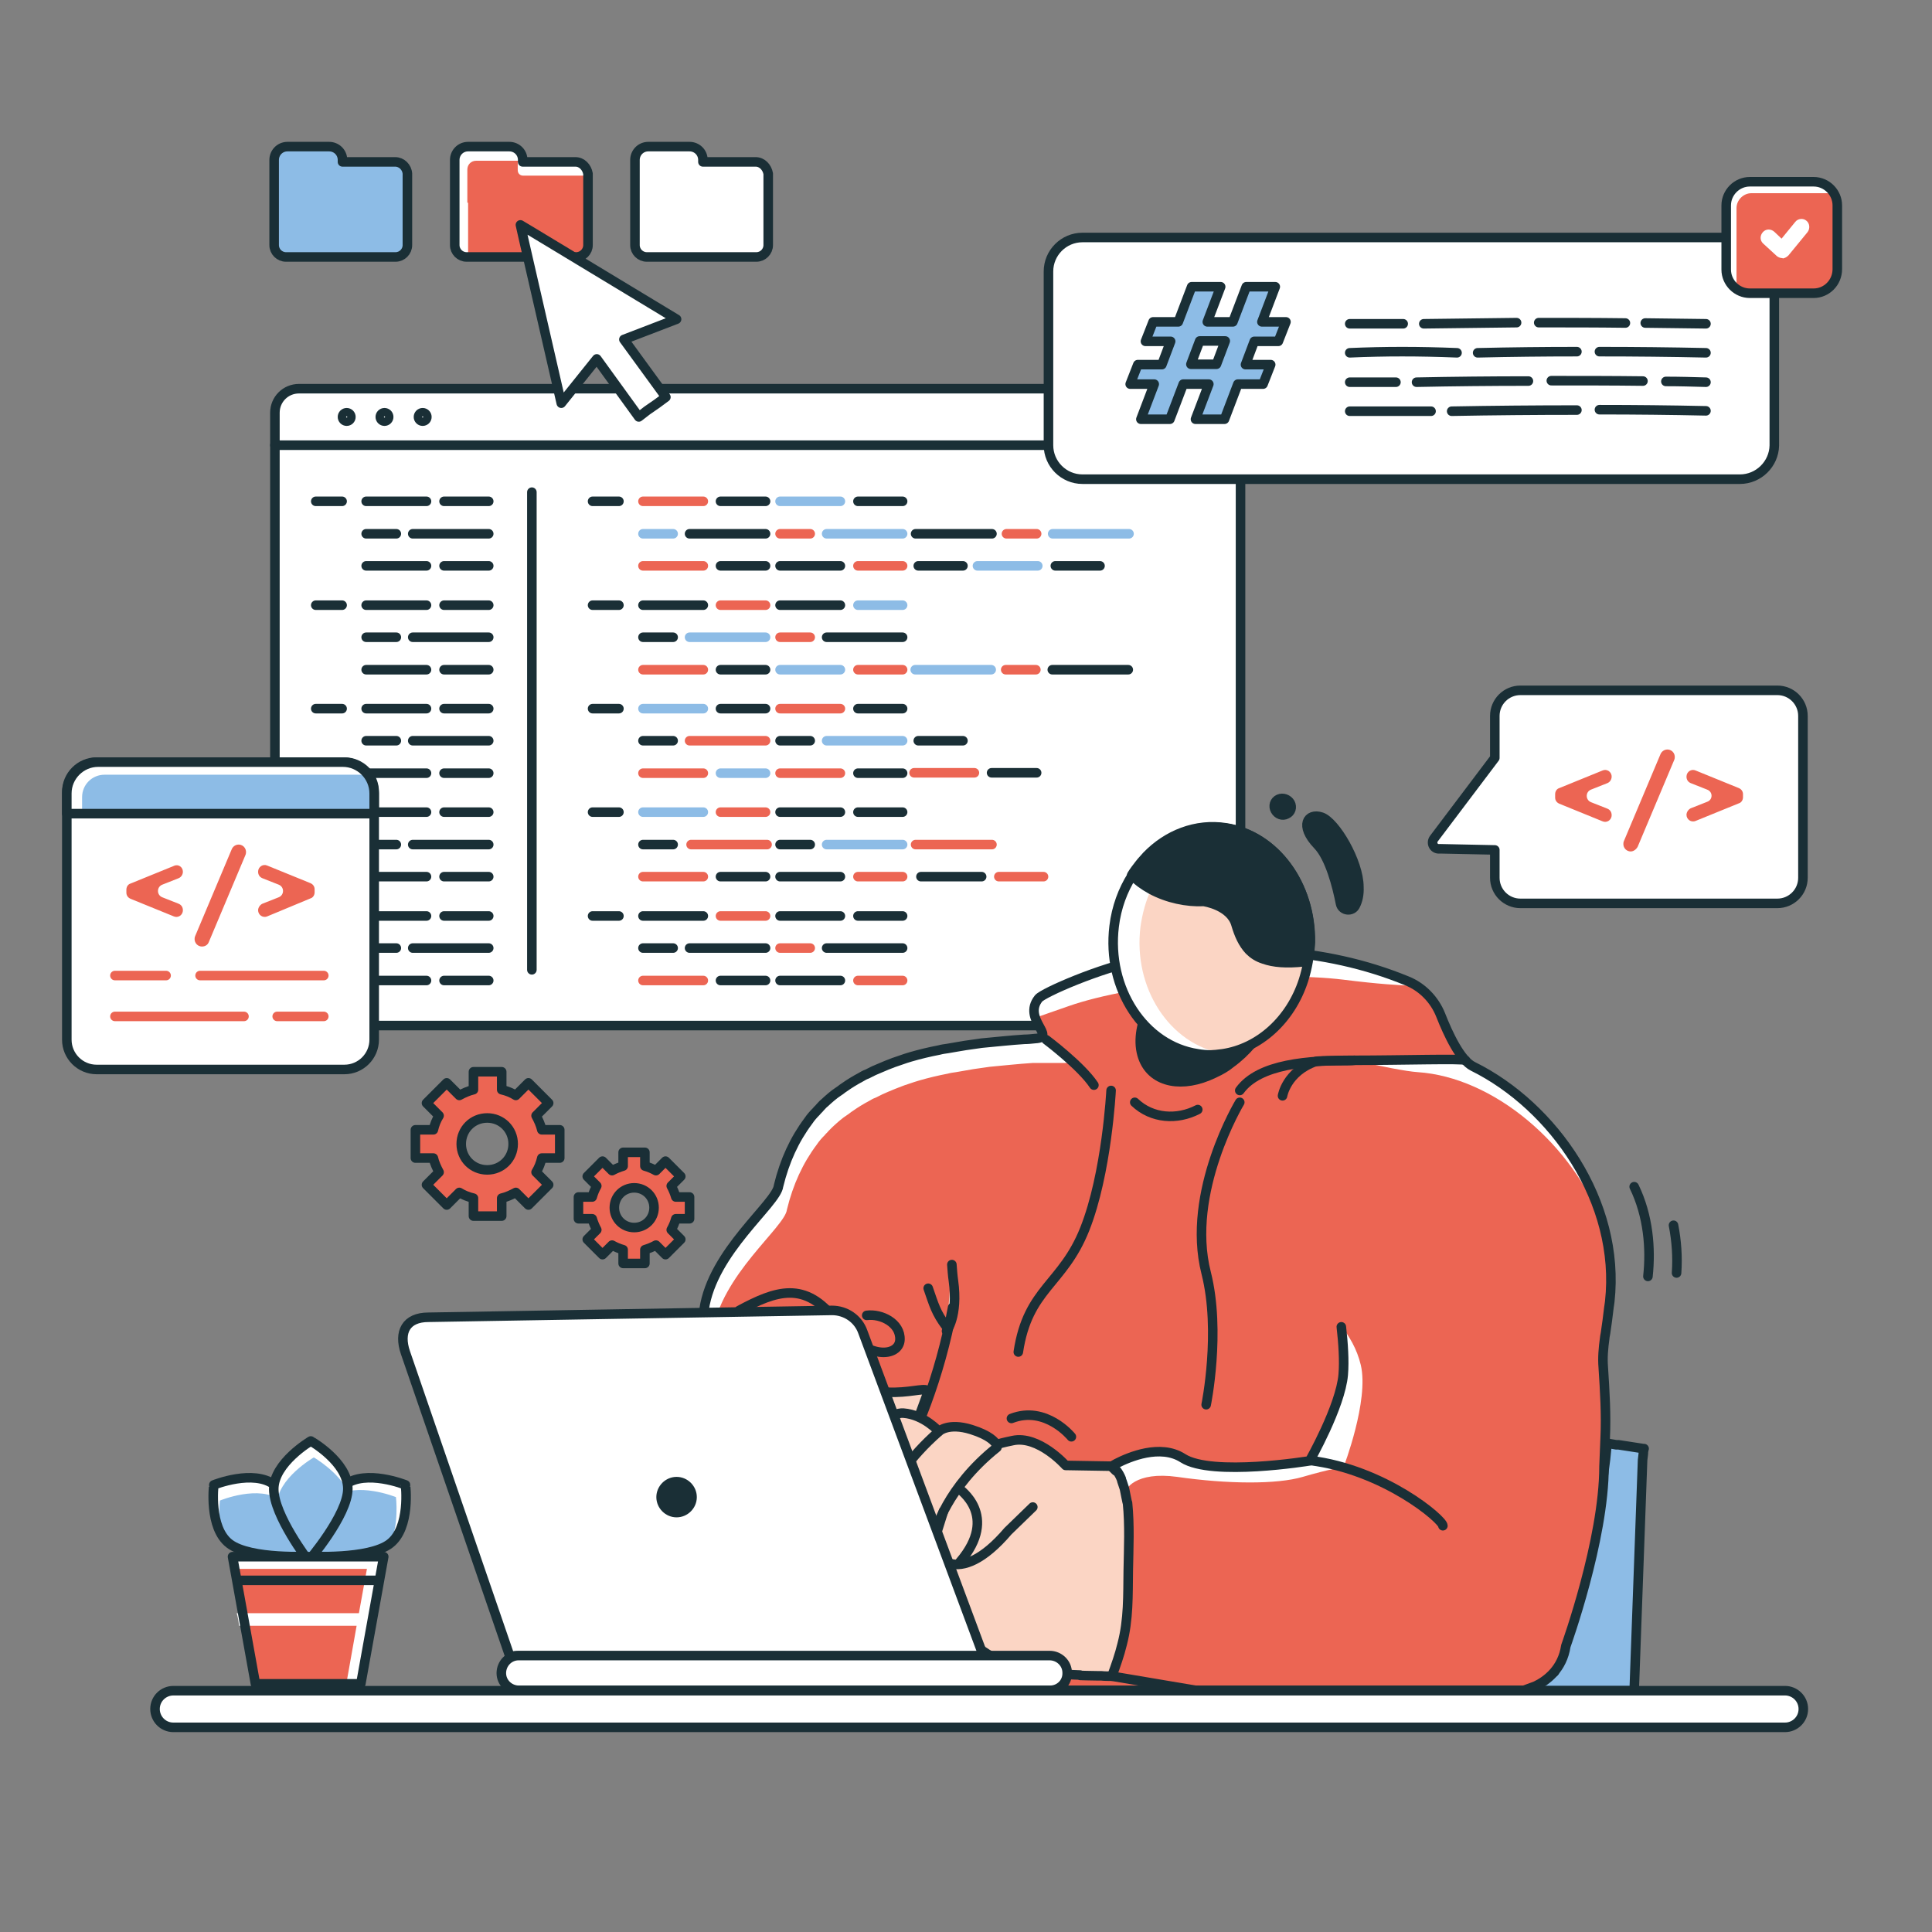 <?xml version="1.0" encoding="utf-8"?>
<!-- Generator: Adobe Illustrator 28.2.0, SVG Export Plug-In . SVG Version: 6.00 Build 0)  -->
<svg version="1.1" id="Слой_1" xmlns="http://www.w3.org/2000/svg" xmlns:xlink="http://www.w3.org/1999/xlink" x="0px" y="0px"
	 viewBox="0 0 506 506" style="enable-background:new 0 0 506 506;" xml:space="preserve">
<rect x="0" y="0" width="506" height="506" fill="#808080" stroke="none"/>
<style type="text/css">
	.st0{fill:#FFFFFF;stroke:#1A2F36;stroke-width:2.5;stroke-linecap:round;stroke-linejoin:round;stroke-miterlimit:10;}
	.st1{fill:#EC6553;}
	.st2{fill:none;stroke:#1A2F36;stroke-width:2.5;stroke-linecap:round;stroke-linejoin:round;stroke-miterlimit:10;}
	.st3{fill:none;stroke:#EC6553;stroke-width:2.5;stroke-linecap:round;stroke-linejoin:round;stroke-miterlimit:10;}
	.st4{fill:none;stroke:#8DBCE6;stroke-width:2.5;stroke-linecap:round;stroke-linejoin:round;stroke-miterlimit:10;}
	.st5{fill:#8DBCE6;}
	.st6{fill:#FFFFFF;}
	.st7{fill:#FFFFFF;stroke:#EC6553;stroke-width:2.5;stroke-linecap:round;stroke-linejoin:round;stroke-miterlimit:10;}
	.st8{fill:#8DBCE6;stroke:#1A2F36;stroke-width:2.5;stroke-linecap:round;stroke-linejoin:round;stroke-miterlimit:10;}
	.st9{fill:#EC6553;stroke:#1A2F36;stroke-width:2.5;stroke-linecap:round;stroke-linejoin:round;stroke-miterlimit:10;}
	.st10{fill:#FBD5C4;}
	.st11{fill:#1A2F36;stroke:#1A2F36;stroke-width:2.5;stroke-linecap:round;stroke-linejoin:round;stroke-miterlimit:10;}
	.st12{fill:#FBD5C4;stroke:#1A2F36;stroke-width:2.5;stroke-linecap:round;stroke-linejoin:round;stroke-miterlimit:10;}
	.st13{fill:#1A2F36;}
</style>
<g>
	<g>
		<g>
			<g>
				<path class="st0" d="M377.1,222.3l14.4,0.3v7.3c0,3.7,3,6.7,6.7,6.7h67.3c3.7,0,6.7-3,6.7-6.7v-42.4c0-3.7-3-6.7-6.7-6.7h-67.3
					c-3.7,0-6.7,3-6.7,6.7v11l-16,21.2C374.7,220.9,375.6,222.5,377.1,222.3z"/>
			</g>
		</g>
		<g>
			<path class="st1" d="M422.1,203.4L422.1,203.4c0,0.7-0.4,1.4-1.1,1.7l-4.3,1.7c-1.5,0.6-1.5,2.7,0,3.3l4.3,1.7
				c0.7,0.3,1.1,0.9,1.1,1.7l0,0c0,1.3-1.3,2.1-2.4,1.6l-11.3-4.6c-0.7-0.3-1.1-0.9-1.1-1.6V208c0-0.7,0.4-1.4,1.1-1.6l11.3-4.6
				C420.8,201.3,422.1,202.1,422.1,203.4z"/>
			<path class="st1" d="M427.1,223L427.1,223c-1.4,0-2.3-1.4-1.8-2.7l9.6-22.8c0.3-0.7,1-1.2,1.8-1.2l0,0c1.4,0,2.3,1.4,1.8,2.7
				l-9.6,22.8C428.5,222.5,427.8,223,427.1,223z"/>
			<path class="st1" d="M447.1,206.8l-4.3-1.7c-0.7-0.3-1.1-0.9-1.1-1.7v0c0-1.3,1.3-2.1,2.4-1.6l11.3,4.6c0.7,0.3,1.1,0.9,1.1,1.6
				v0.8c0,0.7-0.4,1.4-1.1,1.6l-11.3,4.6c-1.2,0.5-2.4-0.4-2.4-1.6l0,0c0-0.7,0.5-1.4,1.1-1.7l4.3-1.7
				C448.6,209.5,448.7,207.4,447.1,206.8z"/>
		</g>
	</g>
	<g>
		<g>
			<path class="st0" d="M324.8,108.1c0-3.5-2.8-6.3-6.3-6.3H78.3c-3.5,0-6.3,2.8-6.3,6.3v8.5h252.8V108.1z"/>
			<path class="st0" d="M72,116.6v145.7c0,3.5,2.8,6.3,6.3,6.3h240.3c3.5,0,6.3-2.8,6.3-6.3V116.6H72z"/>
		</g>
		<g>
			<circle class="st2" cx="90.8" cy="109.2" r="1.1"/>
			<circle class="st2" cx="100.7" cy="109.2" r="1.1"/>
			<circle class="st2" cx="110.7" cy="109.2" r="1.1"/>
		</g>
		<line class="st2" x1="139.3" y1="128.9" x2="139.3" y2="254"/>
		<g>
			<line class="st2" x1="82.7" y1="131.3" x2="89.6" y2="131.3"/>
			<line class="st2" x1="95.9" y1="131.3" x2="111.7" y2="131.3"/>
			<line class="st2" x1="116.3" y1="131.3" x2="128" y2="131.3"/>
			<line class="st2" x1="95.9" y1="139.8" x2="103.8" y2="139.8"/>
			<line class="st2" x1="108.1" y1="139.8" x2="128" y2="139.8"/>
			<line class="st2" x1="95.9" y1="148.2" x2="111.7" y2="148.2"/>
			<line class="st2" x1="116.3" y1="148.2" x2="128" y2="148.2"/>
		</g>
		<g>
			<line class="st2" x1="155.2" y1="131.3" x2="162.1" y2="131.3"/>
			<line class="st3" x1="168.4" y1="131.3" x2="184.2" y2="131.3"/>
			<line class="st2" x1="188.7" y1="131.3" x2="200.5" y2="131.3"/>
			<line class="st4" x1="168.4" y1="139.8" x2="176.3" y2="139.8"/>
			<line class="st2" x1="180.6" y1="139.8" x2="200.5" y2="139.8"/>
			<line class="st3" x1="168.4" y1="148.2" x2="184.2" y2="148.2"/>
			<line class="st2" x1="188.7" y1="148.2" x2="200.5" y2="148.2"/>
			<line class="st4" x1="204.3" y1="131.3" x2="220.1" y2="131.3"/>
			<line class="st2" x1="224.7" y1="131.3" x2="236.4" y2="131.3"/>
			<line class="st2" x1="240.5" y1="148.2" x2="252.2" y2="148.2"/>
			<line class="st4" x1="256" y1="148.2" x2="271.8" y2="148.2"/>
			<line class="st2" x1="276.4" y1="148.2" x2="288.1" y2="148.2"/>
			<line class="st3" x1="204.3" y1="139.8" x2="212.2" y2="139.8"/>
			<line class="st4" x1="216.5" y1="139.8" x2="236.4" y2="139.8"/>
			<line class="st2" x1="239.8" y1="139.8" x2="259.8" y2="139.8"/>
			<line class="st3" x1="263.6" y1="139.8" x2="271.5" y2="139.8"/>
			<line class="st4" x1="275.7" y1="139.8" x2="295.7" y2="139.8"/>
			<line class="st2" x1="204.3" y1="148.2" x2="220.1" y2="148.2"/>
			<line class="st3" x1="224.7" y1="148.2" x2="236.4" y2="148.2"/>
		</g>
		<g>
			<line class="st2" x1="155.2" y1="158.5" x2="162.1" y2="158.5"/>
			<line class="st2" x1="168.4" y1="158.5" x2="184.2" y2="158.5"/>
			<line class="st3" x1="188.7" y1="158.5" x2="200.5" y2="158.5"/>
			<line class="st2" x1="168.4" y1="166.9" x2="176.3" y2="166.9"/>
			<line class="st4" x1="180.6" y1="166.9" x2="200.5" y2="166.9"/>
			<line class="st3" x1="168.4" y1="175.4" x2="184.2" y2="175.4"/>
			<line class="st2" x1="188.7" y1="175.4" x2="200.5" y2="175.4"/>
			<line class="st2" x1="204.3" y1="158.5" x2="220.1" y2="158.5"/>
			<line class="st4" x1="224.7" y1="158.5" x2="236.4" y2="158.5"/>
			<line class="st3" x1="204.3" y1="166.9" x2="212.2" y2="166.9"/>
			<line class="st2" x1="216.5" y1="166.9" x2="236.4" y2="166.9"/>
			<line class="st4" x1="239.7" y1="175.4" x2="259.6" y2="175.4"/>
			<line class="st3" x1="263.4" y1="175.4" x2="271.3" y2="175.4"/>
			<line class="st2" x1="275.6" y1="175.4" x2="295.5" y2="175.4"/>
			<line class="st4" x1="204.3" y1="175.4" x2="220.1" y2="175.4"/>
			<line class="st3" x1="224.7" y1="175.4" x2="236.4" y2="175.4"/>
		</g>
		<g>
			<line class="st2" x1="155.2" y1="185.6" x2="162.1" y2="185.6"/>
			<line class="st4" x1="168.4" y1="185.6" x2="184.2" y2="185.6"/>
			<line class="st2" x1="188.7" y1="185.6" x2="200.5" y2="185.6"/>
			<line class="st2" x1="168.4" y1="194" x2="176.3" y2="194"/>
			<line class="st3" x1="180.6" y1="194" x2="200.5" y2="194"/>
			<line class="st3" x1="168.4" y1="202.5" x2="184.2" y2="202.5"/>
			<line class="st4" x1="188.7" y1="202.5" x2="200.5" y2="202.5"/>
			<line class="st3" x1="204.3" y1="185.6" x2="220.1" y2="185.6"/>
			<line class="st2" x1="224.7" y1="185.6" x2="236.4" y2="185.6"/>
			<line class="st2" x1="240.5" y1="194" x2="252.2" y2="194"/>
			<line class="st3" x1="239.4" y1="202.4" x2="255.2" y2="202.4"/>
			<line class="st2" x1="259.7" y1="202.4" x2="271.5" y2="202.4"/>
			<line class="st2" x1="204.3" y1="194" x2="212.2" y2="194"/>
			<line class="st4" x1="216.5" y1="194" x2="236.4" y2="194"/>
			<line class="st3" x1="204.3" y1="202.5" x2="220.1" y2="202.5"/>
			<line class="st2" x1="224.7" y1="202.5" x2="236.4" y2="202.5"/>
		</g>
		<g>
			<line class="st2" x1="155.2" y1="212.7" x2="162.1" y2="212.7"/>
			<line class="st4" x1="168.4" y1="212.7" x2="184.2" y2="212.7"/>
			<line class="st3" x1="188.7" y1="212.7" x2="200.5" y2="212.7"/>
			<line class="st2" x1="168.4" y1="221.2" x2="176.3" y2="221.2"/>
			<line class="st3" x1="239.8" y1="221.2" x2="259.8" y2="221.2"/>
			<line class="st3" x1="181" y1="221.2" x2="200.9" y2="221.2"/>
			<line class="st3" x1="168.4" y1="229.6" x2="184.2" y2="229.6"/>
			<line class="st2" x1="188.7" y1="229.6" x2="200.5" y2="229.6"/>
			<line class="st2" x1="204.3" y1="212.7" x2="220.1" y2="212.7"/>
			<line class="st2" x1="224.7" y1="212.7" x2="236.4" y2="212.7"/>
			<line class="st2" x1="204.3" y1="221.2" x2="212.2" y2="221.2"/>
			<line class="st4" x1="216.5" y1="221.2" x2="236.4" y2="221.2"/>
			<line class="st2" x1="204.3" y1="229.6" x2="220.1" y2="229.6"/>
			<line class="st3" x1="224.7" y1="229.6" x2="236.4" y2="229.6"/>
			<line class="st2" x1="241.2" y1="229.6" x2="257.1" y2="229.6"/>
			<line class="st3" x1="261.6" y1="229.6" x2="273.3" y2="229.6"/>
		</g>
		<g>
			<line class="st2" x1="155.2" y1="239.9" x2="162.1" y2="239.9"/>
			<line class="st2" x1="168.4" y1="239.9" x2="184.2" y2="239.9"/>
			<line class="st3" x1="188.7" y1="239.9" x2="200.5" y2="239.9"/>
			<line class="st2" x1="168.4" y1="248.3" x2="176.3" y2="248.3"/>
			<line class="st2" x1="180.6" y1="248.3" x2="200.5" y2="248.3"/>
			<line class="st3" x1="168.4" y1="256.8" x2="184.2" y2="256.8"/>
			<line class="st2" x1="188.7" y1="256.8" x2="200.5" y2="256.8"/>
			<line class="st2" x1="204.3" y1="239.9" x2="220.1" y2="239.9"/>
			<line class="st2" x1="224.7" y1="239.9" x2="236.4" y2="239.9"/>
			<line class="st3" x1="204.3" y1="248.3" x2="212.2" y2="248.3"/>
			<line class="st2" x1="216.5" y1="248.3" x2="236.4" y2="248.3"/>
			<line class="st2" x1="204.3" y1="256.8" x2="220.1" y2="256.8"/>
			<line class="st3" x1="224.7" y1="256.8" x2="236.4" y2="256.8"/>
		</g>
		<g>
			<line class="st2" x1="82.7" y1="158.5" x2="89.6" y2="158.5"/>
			<line class="st2" x1="95.9" y1="158.5" x2="111.7" y2="158.5"/>
			<line class="st2" x1="116.3" y1="158.5" x2="128" y2="158.5"/>
			<line class="st2" x1="95.9" y1="166.9" x2="103.8" y2="166.9"/>
			<line class="st2" x1="108.1" y1="166.9" x2="128" y2="166.9"/>
			<line class="st2" x1="95.9" y1="175.4" x2="111.7" y2="175.4"/>
			<line class="st2" x1="116.3" y1="175.4" x2="128" y2="175.4"/>
		</g>
		<g>
			<line class="st2" x1="82.7" y1="185.6" x2="89.6" y2="185.6"/>
			<line class="st2" x1="95.9" y1="185.6" x2="111.7" y2="185.6"/>
			<line class="st2" x1="116.3" y1="185.6" x2="128" y2="185.6"/>
			<line class="st2" x1="95.9" y1="194" x2="103.8" y2="194"/>
			<line class="st2" x1="108.1" y1="194" x2="128" y2="194"/>
			<line class="st2" x1="95.9" y1="202.5" x2="111.7" y2="202.5"/>
			<line class="st2" x1="116.3" y1="202.5" x2="128" y2="202.5"/>
		</g>
		<g>
			<line class="st2" x1="82.7" y1="212.7" x2="89.6" y2="212.7"/>
			<line class="st2" x1="95.9" y1="212.7" x2="111.7" y2="212.7"/>
			<line class="st2" x1="116.3" y1="212.7" x2="128" y2="212.7"/>
			<line class="st2" x1="95.9" y1="221.2" x2="103.8" y2="221.2"/>
			<line class="st2" x1="108.1" y1="221.2" x2="128" y2="221.2"/>
			<line class="st2" x1="95.9" y1="229.6" x2="111.7" y2="229.6"/>
			<line class="st2" x1="116.3" y1="229.6" x2="128" y2="229.6"/>
		</g>
		<g>
			<line class="st2" x1="82.7" y1="239.9" x2="89.6" y2="239.9"/>
			<line class="st2" x1="95.9" y1="239.9" x2="111.7" y2="239.9"/>
			<line class="st2" x1="116.3" y1="239.9" x2="128" y2="239.9"/>
			<line class="st2" x1="95.9" y1="248.3" x2="103.8" y2="248.3"/>
			<line class="st2" x1="108.1" y1="248.3" x2="128" y2="248.3"/>
			<line class="st2" x1="95.9" y1="256.8" x2="111.7" y2="256.8"/>
			<line class="st2" x1="116.3" y1="256.8" x2="128" y2="256.8"/>
		</g>
	</g>
	<g>
		<path class="st0" d="M90.2,280.1H25.3c-4.3,0-7.8-3.5-7.8-7.8v-64.9c0-4.3,3.5-7.8,7.8-7.8h64.9c4.3,0,7.8,3.5,7.8,7.8v64.9
			C98,276.6,94.5,280.1,90.2,280.1z"/>
		<path class="st5" d="M98,213.1v-5.3c0-4.5-3.7-8.2-8.2-8.2H25.7c-4.5,0-8.2,3.7-8.2,8.2v5.3H98z"/>
		<path class="st6" d="M21.5,208.8c0-3.3,2.6-5.9,5.9-5.9h68.7c0.1,0,0.2,0,0.2,0c-1.5-2-3.9-3.3-6.5-3.3H25.7
			c-4.5,0-8.2,3.7-8.2,8.2v5.3h4V208.8z"/>
		<path class="st2" d="M98,213.1v-5.3c0-4.5-3.7-8.2-8.2-8.2H25.7c-4.5,0-8.2,3.7-8.2,8.2v5.3H98z"/>
		<g>
			<path class="st1" d="M47.9,228.3L47.9,228.3c0,0.7-0.4,1.4-1.1,1.7l-4.3,1.7c-1.5,0.6-1.5,2.7,0,3.3l4.3,1.7
				c0.7,0.3,1.1,0.9,1.1,1.7l0,0c0,1.3-1.3,2.1-2.4,1.6l-11.3-4.6c-0.7-0.3-1.1-0.9-1.1-1.6v-0.8c0-0.7,0.4-1.4,1.1-1.6l11.3-4.6
				C46.7,226.2,47.9,227.1,47.9,228.3z"/>
			<path class="st1" d="M52.9,247.9L52.9,247.9c-1.4,0-2.3-1.4-1.8-2.7l9.6-22.8c0.3-0.7,1-1.2,1.8-1.2l0,0c1.4,0,2.3,1.4,1.8,2.7
				l-9.6,22.8C54.4,247.5,53.7,247.9,52.9,247.9z"/>
			<path class="st1" d="M73,231.7l-4.3-1.7c-0.7-0.3-1.1-0.9-1.1-1.7v0c0-1.3,1.3-2.1,2.4-1.6l11.3,4.6c0.7,0.3,1.1,0.9,1.1,1.6v0.8
				c0,0.7-0.4,1.4-1.1,1.6L70,240c-1.2,0.5-2.4-0.4-2.4-1.6l0,0c0-0.7,0.5-1.4,1.1-1.7L73,235C74.5,234.4,74.5,232.3,73,231.7z"/>
		</g>
		<path class="st7" d="M52.4,255.5c10.8,0,21.6,0,32.4,0"/>
		<path class="st7" d="M30.1,255.5c4.5,0,8.9,0,13.4,0"/>
		<path class="st7" d="M72.6,266.2c4.1,0,8.1,0,12.2,0"/>
		<path class="st7" d="M30.1,266.2c11.3,0,22.5,0,33.8,0"/>
	</g>
	<g>
		<g>
			<path class="st0" d="M455.7,125.5H283.5c-4.9,0-8.9-4-8.9-8.9V71.1c0-4.9,4-8.9,8.9-8.9h172.3c4.9,0,8.9,4,8.9,8.9v45.6
				C464.6,121.5,460.6,125.5,455.7,125.5z"/>
			<g>
				<path class="st8" d="M306.4,109.8h-7.6l3.5-9.2H296l2-5.1h6.3l2.3-6.1H300l2-5.1h6.6l3.5-9.2h7.6l-3.5,9.2h6.7l3.5-9.2h7.6
					l-3.5,9.2h6.3l-2,5.1h-6.3l-2.3,6.1h6.6l-2,5.1h-6.6l-3.5,9.2h-7.6l3.5-9.2h-6.7L306.4,109.8z M320.9,89.3h-6.7l-2.3,6.1h6.7
					L320.9,89.3z"/>
			</g>
			<g>
				<path class="st2" d="M430.9,84.6c5.3,0.1,10.6,0.1,15.9,0.2"/>
				<path class="st2" d="M403,84.5c7.6,0,15.1,0,22.7,0.1"/>
				<path class="st2" d="M372.9,84.8c8.1-0.1,16.2-0.2,24.3-0.3"/>
				<path class="st2" d="M353.5,84.8c4.7,0,9.3,0,14,0"/>
				<path class="st2" d="M418.9,92.1c9.3,0,18.6,0.1,27.9,0.3"/>
				<path class="st2" d="M387,92.4c8.7-0.2,17.3-0.3,26-0.3"/>
				<path class="st2" d="M353.5,92.4c9.3-0.4,18-0.4,28.1,0"/>
				<path class="st2" d="M436.3,99.9c3.5,0,7,0.1,10.5,0.2"/>
				<path class="st2" d="M406.3,99.7c8,0,16,0,24,0.1"/>
				<path class="st2" d="M371,100.1c9.8-0.2,19.6-0.3,29.3-0.3"/>
				<path class="st2" d="M353.5,100.1c4,0,8.1,0,12.1,0"/>
				<path class="st2" d="M418.9,107.3c9.3,0,18.6,0.1,27.9,0.3"/>
				<path class="st2" d="M380.2,107.7c10.9-0.2,21.9-0.3,32.8-0.3"/>
				<path class="st2" d="M353.5,107.7c7.1,0,14.2,0,21.3,0"/>
			</g>
		</g>
		<path class="st1" d="M475,76.8h-16.7c-3.4,0-6.2-2.8-6.2-6.2V53.8c0-3.4,2.8-6.2,6.2-6.2H475c3.4,0,6.2,2.8,6.2,6.2v16.7
			C481.2,74,478.4,76.8,475,76.8z"/>
		<path class="st6" d="M454.8,74.3V54.5c0-2.1,1.8-3.9,3.9-3.9h19.8c0.8,0,1.6,0.2,2.4,0.5c-0.8-2.6-3.3-3.5-6.2-3.5h-16.1
			c-3.6,0-6.5,2.9-6.5,6.5v16.1c0,2.7,1.7,5.1,4.1,6C456,75.7,454.8,75,454.8,74.3z"/>
		<path class="st2" d="M475,76.8h-16.7c-3.4,0-6.2-2.8-6.2-6.2V53.8c0-3.4,2.8-6.2,6.2-6.2H475c3.4,0,6.2,2.8,6.2,6.2v16.7
			C481.2,74,478.4,76.8,475,76.8z"/>
		<g>
			<path class="st6" d="M466.8,67.6c-0.5,0-1-0.2-1.4-0.5l-3.6-3.3c-0.9-0.8-0.9-2.1-0.1-3c0.8-0.9,2.1-0.9,3-0.1l1.9,1.8l3.6-4.4
				c0.7-0.9,2.1-1,2.9-0.3c0.9,0.7,1,2.1,0.3,3l-5,6.1c-0.4,0.4-0.9,0.7-1.5,0.8C466.9,67.6,466.9,67.6,466.8,67.6z"/>
		</g>
	</g>
	<g>
		<path class="st8" d="M103.5,42.4H89.7v-0.5c0-2-1.6-3.5-3.5-3.5H75.3c-2,0-3.5,1.6-3.5,3.5v0.5v7v14.8c0,1.7,1.4,3.1,3.1,3.1h28.7
			c1.7,0,3.1-1.4,3.1-3.1V45.5C106.6,43.8,105.2,42.4,103.5,42.4z"/>
		<path class="st1" d="M150.7,42.4h-13.8v-0.5c0-2-1.6-3.5-3.5-3.5h-10.8c-2,0-3.5,1.6-3.5,3.5v0.5v7v14.8c0,1.7,1.4,3.1,3.1,3.1
			h28.7c1.7,0,3.1-1.4,3.1-3.1V45.5C153.7,43.8,152.4,42.4,150.7,42.4z"/>
		<g>
			<path class="st6" d="M150.7,42.4h-15.1v2.2c0,0.8,0.6,1.4,1.4,1.4h16.7v-0.6C153.7,43.8,152.4,42.4,150.7,42.4z"/>
			<path class="st6" d="M122.4,53.1v-7v-1.7c0-1.3,1-2.3,2.3-2.3h12.2v-0.1c0-2-1.6-3.5-3.5-3.5h-10.8c-2,0-3.5,1.6-3.5,3.5v0.5v7
				v14.8c0,1.7,1.4,3.1,3.1,3.1h0.4V53.1z"/>
		</g>
		<path class="st2" d="M150.7,42.4h-13.8v-0.5c0-2-1.6-3.5-3.5-3.5h-10.8c-2,0-3.5,1.6-3.5,3.5v0.5v7v14.8c0,1.7,1.4,3.1,3.1,3.1
			h28.7c1.7,0,3.1-1.4,3.1-3.1V45.5C153.7,43.8,152.4,42.4,150.7,42.4z"/>
		<path class="st0" d="M197.9,42.4h-13.8v-0.5c0-2-1.6-3.5-3.5-3.5h-10.8c-2,0-3.5,1.6-3.5,3.5v0.5v7v14.8c0,1.7,1.4,3.1,3.1,3.1
			h28.7c1.7,0,3.1-1.4,3.1-3.1V45.5C200.9,43.8,199.6,42.4,197.9,42.4z"/>
	</g>
	<polygon class="st0" points="139.8,61 136.3,58.9 137.2,62.9 147,105.6 156.3,94 167.3,109.2 169.5,107.5 172.1,105.7 174.4,104 
		163.4,88.9 177.2,83.6 	"/>
	<g>
		<path class="st9" d="M146.6,303.3v-7.4h-4.7c-0.3-1.3-0.9-2.6-1.5-3.7l3.3-3.3l-5.3-5.3l-3.3,3.3c-1.1-0.7-2.4-1.2-3.7-1.5v-4.7
			h-7.4v4.7c-1.3,0.3-2.6,0.9-3.7,1.5l-3.3-3.3l-5.3,5.3l3.3,3.3c-0.7,1.1-1.2,2.4-1.5,3.7h-4.7v7.4h4.7c0.3,1.3,0.9,2.6,1.5,3.7
			l-3.3,3.3l5.3,5.3l3.3-3.3c1.1,0.7,2.4,1.2,3.7,1.5v4.7h7.4v-4.7c1.3-0.3,2.6-0.9,3.7-1.5l3.3,3.3l5.3-5.3l-3.3-3.3
			c0.7-1.1,1.2-2.4,1.5-3.7H146.6z M127.6,306.4c-3.8,0-6.8-3-6.8-6.8c0-3.8,3-6.8,6.8-6.8c3.8,0,6.8,3,6.8,6.8
			C134.4,303.4,131.4,306.4,127.6,306.4z"/>
		<path class="st9" d="M180.6,319.2v-5.7H177c-0.3-1-0.7-2-1.2-2.9l2.5-2.5l-4-4l-2.5,2.5c-0.9-0.5-1.8-0.9-2.9-1.2v-3.6h-5.7v3.6
			c-1,0.3-2,0.7-2.9,1.2l-2.5-2.5l-4,4l2.5,2.5c-0.5,0.9-0.9,1.8-1.2,2.9h-3.6v5.7h3.6c0.3,1,0.7,2,1.2,2.9l-2.5,2.5l4,4l2.5-2.5
			c0.9,0.5,1.8,0.9,2.9,1.2v3.6h5.7v-3.6c1-0.3,2-0.7,2.9-1.2l2.5,2.5l4-4l-2.5-2.5c0.5-0.9,0.9-1.8,1.2-2.9H180.6z M166.1,321.5
			c-2.9,0-5.2-2.3-5.2-5.2c0-2.9,2.3-5.2,5.2-5.2s5.2,2.3,5.2,5.2C171.3,319.2,169,321.5,166.1,321.5z"/>
	</g>
	<g>
		<g>
			<path class="st5" d="M102.1,404.3c-5.5,4.2-21.2,3.3-21.2,3.3s3.9-14.5,9.4-18.7c5.5-4.2,15.9,0,15.9,0S107.6,400.1,102.1,404.3z
				"/>
		</g>
		<g>
			<path class="st6" d="M106.2,389c0,0-10.4-4.3-15.9,0c-1.1,0.8-2.1,2.1-3.1,3.6c0.2-0.2,0.4-0.3,0.6-0.5c5.5-4.2,15.9,0,15.9,0
				s0.9,7.3-1.6,12.3c0,0,0.1,0,0.1-0.1C107.6,400.1,106.2,389,106.2,389z"/>
		</g>
		<g>
			<path class="st2" d="M102.1,404.3c-5.5,4.2-21.2,3.3-21.2,3.3s3.9-14.5,9.4-18.7c5.5-4.2,15.9,0,15.9,0S107.6,400.1,102.1,404.3z
				"/>
		</g>
		<g>
			<path class="st5" d="M60.1,404.3c5.5,4.2,21.2,3.3,21.2,3.3s-3.9-14.5-9.4-18.7c-5.5-4.2-15.9,0-15.9,0S54.6,400.1,60.1,404.3z"
				/>
		</g>
		<g>
			<path class="st6" d="M57.6,393c0,0,10.4-4.3,15.9,0c2.4,1.8,4.4,5.5,6,9.1c-1.7-4.6-4.4-10.7-7.6-13.2c-5.5-4.2-15.9,0-15.9,0
				s-1,8.1,2.1,13.1C57,397.6,57.6,393,57.6,393z"/>
		</g>
		<g>
			<path class="st2" d="M60.1,404.3c5.5,4.2,21.2,3.3,21.2,3.3s-3.9-14.5-9.4-18.7c-5.5-4.2-15.9,0-15.9,0S54.6,400.1,60.1,404.3z"
				/>
		</g>
		<g>
			<path class="st5" d="M91.1,389.9c0,6.9-10.3,18.9-10.3,18.9s-9.1-11.9-9.1-18.8c0-6.9,9.7-12.6,9.7-12.6S91.1,382.9,91.1,389.9z"
				/>
		</g>
		<g>
			<path class="st6" d="M82.2,381.7c0,0,6.5,3.8,8.9,8.9c0-0.3,0-0.5,0-0.8c0-6.9-9.7-12.5-9.7-12.5s-9.7,5.6-9.7,12.6
				c0,1.3,0.3,2.7,0.8,4.2C72.6,387.2,82.2,381.7,82.2,381.7z"/>
		</g>
		<g>
			<path class="st2" d="M91.1,389.9c0,6.9-10.3,18.9-10.3,18.9s-9.1-11.9-9.1-18.8c0-6.9,9.7-12.6,9.7-12.6S91.1,382.9,91.1,389.9z"
				/>
		</g>
		<g>
			<g>
				<g>
					<polygon class="st1" points="94.5,441 66.9,441 60.9,407.7 100.5,407.7 					"/>
				</g>
				<g>
					<path class="st6" d="M61.5,411l-0.6-3.3h39.6l-6,33.3h-3.8l2.7-15.2H62.6c-0.1-1.1-0.3-2.2-0.6-3.3h32l2.1-11.6H61.5z"/>
				</g>
				<g>
					<polygon class="st2" points="94.5,441 66.9,441 60.9,407.7 100.5,407.7 					"/>
				</g>
			</g>
			<g>
				<line class="st2" x1="62.5" y1="413.9" x2="99.1" y2="413.9"/>
			</g>
		</g>
	</g>
	<g>
		<g>
			<g>
				<g>
					<polygon class="st8" points="430.6,379.4 430.5,379.7 430.4,380.4 430.4,380.6 430.4,380.7 430.2,382.4 428,442.8 418.2,442.8 
						399.1,442.8 407.1,437.9 419.5,389.7 420.5,382.1 420.8,379.1 420.9,378.9 420.9,378.5 421,378.1 421,378 423.3,378.4 
						423.9,378.4 430.4,379.4 					"/>
					<g>
						<g>
							<path class="st10" d="M161.7,405.8l9.2-24.6c1.8-4.5,8.2-16.5,9.3-16.3l12.1-19.1c5.9-3.6,46.1-3.8,65.6-4
								c0,0,3.4,10.2,7,10.7c-0.4,4-10.9,23.6-14.5,31.4c-12.2,25.8-12.2,39.5-26.8,42.5c-1.6,0.3-31.6,1.1-34.5,1.2
								C189.6,425.6,165,422.9,161.7,405.8z"/>
							<path class="st2" d="M221.4,381.8c0-2.7-8.1-11.6-23-11.6"/>
							<path class="st2" d="M161.7,405.8l9.2-24.6c1.8-4.5,8.2-16.5,9.3-16.3l13.4-21.7c-14.2-5.3,61.1,11.3,58.3,8.5
								c0,0,9.5,0.3,13.1,0.8c-0.4,4-10.9,23.6-14.5,31.4c-12.2,25.8-12.2,39.5-26.8,42.5c-1.6,0.3-31.6,1.1-34.5,1.2
								C189.6,425.6,165,422.9,161.7,405.8z"/>
							<path class="st1" d="M421.6,340.9c-0.1,0.5-0.1,1-0.2,1.4c-0.3,2.6-0.6,4.8-0.9,6.8c-0.1,0.4-0.1,0.7-0.2,1.1c0,0,0,0,0,0.1
								c-0.4,2.9-0.6,5.3-0.4,7.8v0c0.4,6.2,0.8,12.4,0.5,18.6l-0.3,7.4c0,19.2-9.9,46.7-10,47c-0.9,6-5,9.1-8,10.5c0,0,0,0,0,0
								c-1.7,0.6-2.9,1.1-3.1,1.1c0,0,0,0,0,0l-172.2,0l4.9-35.4c0-1.7,0.1-3.2,0.1-4.2c0.6-7.9,3.8-18.4,11.1-38.1
								c1.3-3.6-10.9,4.1-24.2-5c-0.3-0.2-0.7-0.5-1.1-0.8c-0.7-0.5-1.5-1.1-2.2-1.8c-17.8-15.9-31.3,6-31.2-11.3
								c0-1,0.1-2.1,0.2-3.1c2.2-15.3,19-27.8,19.5-32.4c1.6-6.6,4.2-12.2,7.8-17c0.6-0.9,1.3-1.7,2.1-2.5c0.3-0.4,0.7-0.7,1-1.1
								c0,0,0,0,0,0c0.4-0.4,0.7-0.8,1.1-1.1c1.2-1.1,2.4-2.2,3.8-3.1c0.5-0.3,0.9-0.7,1.4-1c1.4-1,2.9-1.9,4.4-2.7
								c0.5-0.3,1-0.6,1.6-0.8c0.6-0.3,1.2-0.6,1.8-0.9c1.1-0.5,2.2-0.9,3.3-1.4c0.6-0.2,1.2-0.5,1.8-0.7c1.1-0.4,2.1-0.7,3.2-1.1
								c0.4-0.1,0.9-0.3,1.3-0.4c2.4-0.7,4.9-1.3,7.5-1.8c0.7-0.2,1.5-0.3,2.2-0.4c1.5-0.3,3.1-0.5,4.7-0.8c0.7-0.1,1.4-0.2,2.1-0.3
								c0.7-0.1,1.4-0.2,2.1-0.3c1-0.1,2-0.2,3.1-0.3c1.7-0.2,3.5-0.3,5.4-0.5c0.9-0.1,1.8-0.1,2.7-0.2c0.9,0,1.8-0.1,2.8-0.2
								c1.7-0.1,2.1-0.6,1.9-1.4c-0.1-0.3-0.2-0.6-0.4-1c0,0,0,0,0,0c0,0,0,0,0,0c-0.5-0.9-1.2-2-1.5-3.3c-0.4-1.4-0.4-3.1,0.9-4.7
								c1.2-1.5,16.3-8.2,26.8-10.1c23.5-4.3,47.8-3.5,69.7,5.4c0.7,0.3,1.4,0.7,2.1,1c3,1.8,5.4,4.6,6.7,7.9
								c2,5.1,5.2,11.9,8.5,13.5C406.8,289.7,424.5,314.7,421.6,340.9z"/>
							<path class="st6" d="M351.9,384.2c0,0-3.9,0.6-10.7,2.6c-6.8,2-19.7,1.9-32.9,0c-10.9-1.5-13.9,3.2-13.7,4.7l-2.2-8.3
								c3.3-1.7,11.5-5.2,17.4-1.4c7.6,4.9,33.2,0.7,33.2,0.7s8.1-14.2,8.8-22.6c0.3-3.5,0-8.2-0.5-12.5c2,2.4,4.1,5.9,5.1,10.1
								C358.6,366.8,351.9,384.2,351.9,384.2z"/>
							<path class="st6" d="M370.8,258.2c-4-0.1-10.1-0.5-18.8-1.6c-20.1-2.5-55.6,1.1-72.1,6.9c-3.9,1.4-6.7,2.3-8.6,3
								c-0.4-1.4-0.4-3.1,0.9-4.7c1.2-1.5,16.3-8.2,26.8-10.1c23.5-4.3,47.8-3.5,69.7,5.4C369.5,257.5,370.2,257.8,370.8,258.2z"/>
							<g>
								<path class="st6" d="M274,272.2c-0.1-1.1-2.1,1.1-2.1,0c-0.2,0-0.4,0-0.5,0c-0.9,0.1-1.9,0.1-2.8,0.2
									c-0.9,0.1-1.8,0.1-2.7,0.2c-1.8,0.1-3.6,0.3-5.4,0.5c-1,0.1-2.1,0.2-3.1,0.3c-0.7,0.1-1.4,0.2-2.1,0.3
									c-0.7,0.1-1.4,0.2-2.1,0.3c-1.6,0.2-3.1,0.5-4.6,0.8c-0.7,0.1-1.5,0.3-2.2,0.4c-2.6,0.5-5.2,1.1-7.5,1.8
									c-0.5,0.1-0.9,0.3-1.3,0.4c-1.1,0.3-2.2,0.7-3.2,1.1c-0.6,0.2-1.2,0.4-1.8,0.7c-1.1,0.4-2.2,0.9-3.3,1.4
									c-0.6,0.3-1.2,0.6-1.8,0.9c-0.5,0.3-1.1,0.5-1.6,0.8c-1.6,0.8-3,1.7-4.4,2.7c-0.5,0.3-0.9,0.6-1.4,1c-1.3,1-2.6,2-3.8,3.1
									c-0.4,0.4-0.8,0.7-1.1,1.1c0,0,0,0,0,0c-0.4,0.4-0.7,0.7-1,1.1c-0.7,0.8-1.4,1.6-2.1,2.5c-3.6,4.8-6.2,10.4-7.8,17
									c-0.5,4.6-17.2,17.1-19.5,32.4c-0.1,1-0.2,2.1-0.2,3.1c0,3.8,0.6,5.7,1.8,6.6c0-0.2,0-0.4,0-0.6c0-1,0.1-2.1,0.2-3.1
									c2.2-15.3,19-27.8,19.5-32.4c1.6-6.6,4.2-12.2,7.8-17c0.6-0.9,1.3-1.7,2.1-2.5c0.3-0.4,0.7-0.7,1-1.1c0,0,0,0,0,0
									c0.4-0.4,0.7-0.7,1.1-1.1c1.2-1.1,2.4-2.2,3.8-3.1c0.5-0.3,0.9-0.7,1.4-1c1.4-1,2.9-1.9,4.4-2.7c0.5-0.3,1-0.6,1.6-0.8
									c0.6-0.3,1.2-0.6,1.8-0.9c1.1-0.5,2.1-0.9,3.3-1.4c0.6-0.2,1.2-0.5,1.8-0.7c1-0.4,2.1-0.7,3.2-1.1c0.4-0.1,0.9-0.3,1.3-0.4
									c2.4-0.7,4.9-1.3,7.5-1.8c0.7-0.2,1.5-0.3,2.2-0.4c1.5-0.3,3.1-0.5,4.6-0.8c0.7-0.1,1.4-0.2,2.1-0.3
									c0.7-0.1,1.4-0.2,2.1-0.3c1-0.1,2-0.2,3.1-0.3c1.7-0.2,3.5-0.3,5.4-0.5c0.9-0.1,1.8-0.1,2.7-0.2c0.7,0,9.6,0,10.3,0
									C280.4,277.5,274.1,273.2,274,272.2z"/>
								<path class="st6" d="M381.8,277.7h-27.1c7,1.6,13.6,2.9,16.6,3.1c19.7,1.3,40.8,18.7,48.9,41
									C415.1,301.6,399.1,284.3,381.8,277.7z"/>
								<path class="st2" d="M421.6,340.9c-0.1,0.5-0.1,1-0.2,1.4c-0.3,2.6-0.6,4.8-0.9,6.8c-0.1,0.4-0.1,0.7-0.2,1.1c0,0,0,0,0,0.1
									c-0.4,2.9-0.6,5.3-0.4,7.8v0c0.4,6.2,0.8,12.4,0.5,18.6l-0.3,7.4c0,19.2-9.9,46.7-10,47c-0.9,6-5,9.1-8,10.5c0,0,0,0,0,0
									c-1.7,0.6-2.9,1.1-3.1,1.1c0,0,0,0,0,0l-172.2,0l4.9-35.4c0-1.7,0.1-3.2,0.1-4.2c0.6-7.9,3.8-18.4,11.1-38.1
									c1.3-3.6-10.9,4.1-24.2-5c-0.3-0.2-0.7-0.5-1.1-0.8c-0.7-0.5-1.5-1.1-2.2-1.8c-17.8-15.9-31.3,6-31.2-11.3
									c0-1,0.1-2.1,0.2-3.1c2.2-15.3,19-27.8,19.5-32.4c1.6-6.6,4.2-12.2,7.8-17c0.6-0.9,1.3-1.7,2.1-2.5c0.3-0.4,0.7-0.7,1-1.1
									c0,0,0,0,0,0c0.4-0.4,0.7-0.8,1.1-1.1c1.2-1.1,2.4-2.2,3.8-3.1c0.5-0.3,0.9-0.7,1.4-1c1.4-1,2.9-1.9,4.4-2.7
									c0.5-0.3,1-0.6,1.6-0.8c0.6-0.3,1.2-0.6,1.8-0.9c1.1-0.5,2.2-0.9,3.3-1.4c0.6-0.2,1.2-0.5,1.8-0.7c1.1-0.4,2.1-0.7,3.2-1.1
									c0.4-0.1,0.9-0.3,1.3-0.4c2.4-0.7,4.9-1.3,7.5-1.8c0.7-0.2,1.5-0.3,2.2-0.4c1.5-0.3,3.1-0.5,4.7-0.8
									c0.7-0.1,1.4-0.2,2.1-0.3c0.7-0.1,1.4-0.2,2.1-0.3c1-0.1,2-0.2,3.1-0.3c1.7-0.2,3.5-0.3,5.4-0.5c0.9-0.1,1.8-0.1,2.7-0.2
									c0.9,0,1.8-0.1,2.8-0.2c5.8-0.3-3.4-5.1,0.9-10.5c1.2-1.5,16.3-8.1,26.8-10.1c23.5-4.3,47.8-3.5,69.7,5.5
									c4,1.6,7.2,4.9,8.8,8.9c2,5.1,5.2,11.9,8.5,13.5C406.8,289.7,424.5,314.7,421.6,340.9z"/>
							</g>
							<path class="st11" d="M299.1,276.2c1.9,6.8,9.2,8.9,17.3,5.6c1-0.4,2-0.9,3-1.4c0.3-0.2,0.6-0.3,0.9-0.5
								c0.7-0.4,1.4-0.9,2-1.4c8.3-6,13.2-16.1,11.1-23.3c-1.2-4.3-4.6-6.8-9-7.1c-0.2,0-0.4,0-0.7,0c-0.3,0-0.6,0-0.9,0
								c-3.2,0.1-6.8,1.2-10.5,3.4C302.8,257.3,296.9,268.3,299.1,276.2z"/>
							<g>
								<path class="st10" d="M343.1,246.6c0,1.2-0.1,2.4-0.3,3.6c0,0,0,0.1,0,0.1c-0.1,0.5-0.1,1-0.2,1.5c-0.3,1.7-0.7,3.3-1.2,4.9
									c-3.4,10.5-11.7,17.9-21.2,19.3c-0.6,0.1-1.1,0.1-1.7,0.2c-0.5,0-0.9,0.1-1.4,0.1c-1.1,0-2.3-0.1-3.4-0.3
									c-14.1-2.1-23.9-17.1-21.9-33.4c0.6-5,2.3-9.5,4.7-13.3c0.6-1,1.3-1.9,2-2.8c0.4-0.4,0.7-0.9,1.1-1.3
									c0.3-0.3,0.5-0.6,0.8-0.9c5.4-5.6,12.9-8.5,20.6-7.4h0.1C334,218.8,343.4,231.8,343.1,246.6z"/>
								<path class="st6" d="M320.2,275.9c-0.6,0.1-1.1,0.1-1.7,0.2c-0.5,0-0.9,0.1-1.4,0.1c-1.1,0-2.3-0.1-3.4-0.3
									c-14.1-2.1-23.9-17.1-21.9-33.4c0.6-5,2.3-9.5,4.7-13.3c0.6-1,1.3-1.9,2-2.8c0.4-0.4,0.7-0.9,1.1-1.3
									c0.3-0.3,0.5-0.6,0.8-0.9c5.4-5.6,12.9-8.5,20.6-7.4h0.1c0.1,0,0.3,0.1,0.4,0.1c-5.3,0.7-10.3,3.3-14.2,7.4
									c-0.3,0.3-0.5,0.6-0.8,0.9c-0.4,0.4-0.7,0.8-1.1,1.3c-1.5,1.9-2.9,4.1-3.9,6.4c-1.4,3-2.3,6.3-2.8,9.8
									C296.7,258.7,306.3,273.5,320.2,275.9z"/>
								<path class="st2" d="M343.1,246.6c0,1.2-0.1,2.4-0.3,3.6c0,0,0,0.1,0,0.1c-0.1,0.5-0.1,1-0.2,1.5c-0.3,1.7-0.7,3.3-1.2,4.9
									c-3.4,10.5-11.7,17.9-21.2,19.3c-0.6,0.1-1.1,0.1-1.7,0.2c-0.5,0-0.9,0.1-1.4,0.1c-1.1,0-2.3-0.1-3.4-0.3
									c-14.1-2.1-23.9-17.1-21.9-33.4c0.6-5,2.3-9.5,4.7-13.3c0.6-1,1.3-1.9,2-2.8c0.4-0.4,0.7-0.9,1.1-1.3
									c0.3-0.3,0.5-0.6,0.8-0.9c5.4-5.6,12.9-8.5,20.6-7.4h0.1C334,218.8,343.4,231.8,343.1,246.6z"/>
								<path class="st11" d="M321,216.8L321,216.8c-7.8-1.2-15.3,1.8-20.7,7.4c-0.3,0.3-0.5,0.6-0.8,0.9c-0.4,0.4-0.7,0.8-1.1,1.3
									c-0.7,0.9-1.4,1.8-2,2.8c1.5,1.5,3.2,2.7,5,3.7c4.4,2.4,9.5,3.4,13.8,3.2c0.3,0,7.1,1.1,8.5,6c0.8,2.7,1.8,5,3.5,6.8
									c1,1,2.2,1.8,3.8,2.3c2.5,0.9,5.9,1.2,10.5,0.7c0.5-0.5,0.9-0.9,1.4-1.4c0,0,0-0.1,0-0.1c0.1-1.2,0.2-2.4,0.3-3.6
									C343.4,231.8,334,218.8,321,216.8z"/>
							</g>
							<path class="st12" d="M249.3,331.2c0.1,1.4,0.2,2.8,0.4,4.2c1.3,9.4-1.8,13.2-1.8,13.2"/>
							<path class="st2" d="M235.6,382.5c3.7-5.3,10.6-21.7,13.9-40.1"/>
							<path class="st2" d="M247.9,347.5c-2.8-3.7-3.3-5.8-4.8-10.1"/>
							<path class="st2" d="M297.2,288.7c4.5,4.3,11.1,4.7,16.5,1.9"/>
							<g>
								<path class="st2" d="M431.6,334.3c0.8-7.3,0.1-15.9-3.6-23.5"/>
								<path class="st2" d="M439.1,333.4c0.3-4.2,0-8.4-0.8-12.5"/>
							</g>
							<path class="st12" d="M243.4,396.2c-10.5,0-23.3-5.7-22.6,5.1c0.8,10.8,29.7,16.3,29.7,16.3L243.4,396.2z"/>
							<g>
								<path class="st10" d="M295.5,411.3c-0.1,6.6,0.1,12.8-1.6,19.3c-0.7,2.9-1.7,5.7-2.7,8.4c-1,0-1.9,0-2.8-0.1
									c-0.4,0-0.7,0-1.1,0c-2.2,0-3.7-0.1-4.4-0.1c0,0,0,0,0-0.1c-9.7-0.3-19.3-1.9-25.5-6.3c-9.8-6.9-11.9-22.5-12.3-28.7
									c-0.1-1.7-0.1-2.7-0.1-2.7s-0.7,0.9-1.9,2c-1.9,1.7-4.9,3.7-8,2.7c-3.9-1.3-4.4-4.4-4.4-5.8c0-0.4,0-0.6,0-0.6
									s-0.9,0.1-2.4,0.2c0,0,0,0,0,0c-3.4,0.2-3.8,2.2-8,0.3c-2.4-1.1-4.1-2.8-4.1-5.5c0-0.2,0-0.5,0-0.7
									c0.9-10.2,14.7-23.9,20.4-23.5c5.4,0.4,9.3,4.8,9.3,4.8s2.4-2.4,8.5-0.5c4.8,1.5,6.2,3.2,6.6,4c0.6-0.3,1.8-0.6,4.2-1.1
									c6.8-1.5,13.9,6.5,13.9,6.5l12,0.2c0.5,0.7,1.8,1.9,1.4,1.2c0.5,0.7,0.9,1.4,1.2,2.2c0,0.2,0.7,2.1,0.8,2.5
									c0.1,0.4,0.8,4.2,0.8,3.7C295.9,399.5,295.6,405.5,295.5,411.3z"/>
								<path class="st2" d="M295.5,411.3c-0.1,6.6,0.1,12.8-1.6,19.3c-0.7,2.9-1.7,5.7-2.7,8.4c-1,0-1.9,0-2.8-0.1
									c-0.4,0-0.7,0-1.1,0c-2.2,0-3.7-0.1-4.4-0.1c0,0,0,0,0-0.1c-9.7-0.3-19.3-1.9-25.5-6.3c-9.8-6.9-11.9-22.5-12.3-28.7
									c-0.1-1.7-0.1-2.7-0.1-2.7s-0.7,0.9-1.9,2c-1.9,1.7-4.9,3.7-8,2.7c-3.9-1.3-4.4-4.4-4.4-5.8c0-0.4,0-0.6,0-0.6
									s-0.9,0.1-2.4,0.2c0,0,0,0,0,0c-3.4,0.2-3.8,2.2-8,0.3c-2.4-1.1-4.1-2.8-4.1-5.5c0-0.2,0-0.5,0-0.7
									c0.9-10.2,14.7-23.9,20.4-23.5c5.4,0.4,9.3,4.8,9.3,4.8s2.4-2.4,8.5-0.5c4.8,1.5,6.2,3.2,6.6,4c0.6-0.3,1.8-0.6,4.2-1.1
									c6.8-1.5,13.9,6.5,13.9,6.5l12,0.2c0.5,0.7,1.8,1.9,1.4,1.2c0.5,0.7,0.9,1.4,1.2,2.2c0,0.2,0.7,2.1,0.8,2.5
									c0.1,0.4,0.8,4.2,0.8,3.7C295.9,399.5,295.6,405.5,295.5,411.3z"/>
								<path class="st2" d="M230.7,399.4c0,0-0.2-10.9,15.1-24.4"/>
								<path class="st2" d="M245,401.1c0,0,2.8-11.4,16.1-22"/>
								<path class="st2" d="M247.1,395.8l-2.1,6.7c-1.6,5.2,5.8,14,19-1.5l6.5-6.3"/>
								<path class="st2" d="M251.4,409.1c10.5-12.3-0.4-19.1,0-19.1"/>
							</g>
							<g>
								<g>
									<path class="st10" d="M150.1,432c-2.9-9.9,4.7-27.6,10.9-29.1c5.9-1.4,11.7,1.4,11.7,1.4s1.7-3.1,8.9-3.3
										c5.7-0.2,7.8,0.9,8.6,1.5c0.5-0.4,1.6-1.2,4-2.5c2-1.1,4.4-1.4,6.7-1.3c5.8,0.2,11,3.2,14,7.6l1.5,13
										c17.2,4.2,9,18.6,0.4,18.7c-5.1,0-13.6,1.7-17.9,1.5c-3.2-0.2-6.1-4.6-3.8-7c-7.1,4.6-11.2,5.1-12.6,2.4
										c-0.8-1.5-0.6-5.6-0.6-5.6s-0.4,1.1-1.3,2.5c-1.3,2.2-3.8,5.1-7.5,5.2c-4.6,0.1-6.4-2.7-6.9-3.9c-0.2-0.4-0.2-0.6-0.2-0.6
										s0.6-0.2-0.9,0.4c0,0-2.9,4.1-8.1,3.8c-3-0.2-5.5-1.3-6.5-3.8C150.3,432.4,150.2,432.2,150.1,432z"/>
									<path class="st2" d="M149.7,432c-2.9-9.9,4.7-27.6,10.9-29.1c5.9-1.4,11.7,1.4,11.7,1.4s1.7-3.1,8.9-3.3
										c5.7-0.2,7.8,0.9,8.6,1.5c0.5-0.4,1.6-1.2,4-2.5c2-1.1,4.4-1.4,6.7-1.3c5.8,0.2,11,3.2,14,7.6l1.5,13
										c17.2,4.2,11.1,17.3,2.6,18.7c-10,1.7-14.8,2.1-20.1,1.4c-5.9-0.7-1.2-8.5-7.1-4.9c-10,6.2-9.9-5.4-9.9-5.4
										s-0.4,1.1-1.3,2.5c-1.3,2.2-3.8,5.1-7.5,5.2c-4.6,0.1-6.4-2.7-6.9-3.9c-0.2-0.4-0.2-0.6-0.2-0.6s-3.8,4.5-9.1,4.2
										c-3-0.2-5.5-1.3-6.5-3.8C149.8,432.4,149.8,432.2,149.7,432z"/>
									<path class="st2" d="M165.5,432.3c0,0-4.4-10.2,6.8-28.1"/>
									<path class="st2" d="M181.4,429.1c-0.5-6.7,1.7-13.6,4.8-19.7"/>
									<path class="st2" d="M191.4,434.5c6.5-15.1-7.8-17.8-7.3-17.9"/>
								</g>
								<path class="st2" d="M194.4,432.7c3.4-5,14.3-13.5,21.5-13.5"/>
							</g>
							<path class="st2" d="M324.7,285.6c5.1-7,17.8-7.9,30-7.9c12.3,0,28.6-0.5,29.1,0"/>
							<path class="st2" d="M286.5,284.2c-3.3-5-12.5-11.9-12.5-11.9"/>
						</g>
						<g>
							<path class="st2" d="M343.1,382.5c19.5,2.4,34.8,15.5,34.8,17.1"/>
							<path class="st2" d="M335.9,287c0,0,1-6.3,8.7-9c0.8-0.3,9.2-0.1,10.1-0.3"/>
							<path class="st2" d="M324.7,288.7c0,0-14.2,23.5-8.8,44.7c3.9,15.4,0,34.5,0,34.5"/>
							<path class="st2" d="M291,285.6c0,0-1.1,21.7-6.9,36.3c-5.8,14.6-14.9,15.5-17.4,32.2"/>
							<path class="st2" d="M291,384.1c0,0,0.5-0.3,1.4-0.8c3.3-1.7,11.5-5.2,17.4-1.4c7.6,4.9,33.2,0.7,33.2,0.7s8.1-14.2,8.8-22.6
								c0.3-3.5,0-8.2-0.5-12.5"/>
						</g>
					</g>
				</g>
				<path class="st2" d="M280.6,376.3c0,0-6.7-8.3-15.7-4.8"/>
			</g>
			<g>
				<g>
					<path class="st11" d="M355,237.1c-0.8,1.8-3.5,1.5-3.9-0.4c-0.9-4.6-2.8-12.1-6-15.4c-4.9-5.1-2.6-8.5,1-7.3
						c3.6,1.2,9.8,11.7,9.8,18.3C356,234.3,355.6,235.9,355,237.1z"/>
					<path class="st11" d="M334,212.2c-0.6-1.1-0.2-2.4,0.9-2.9c1.1-0.5,2.4,0,3,1c0.6,1.1,0.2,2.4-0.9,2.9
						C335.9,213.8,334.6,213.3,334,212.2z"/>
				</g>
			</g>
		</g>
	</g>
	<line class="st2" x1="291.2" y1="439" x2="313.7" y2="442.8"/>
	<path class="st2" d="M200.9,339.9"/>
	<path class="st2" d="M193.6,343.2c9.5-5.1,17.3-8,25.4,2.8c8.1,10.7,16.5,9.3,16.7,4.9c0.2-4.4-4.9-6.9-8.7-6.4"/>
	<g>
		<g>
			<path class="st0" d="M257.6,433.8l-124.1-0.1l-27.3-79.4c-1.9-5.5,0.2-9.3,6-9.3l105.7-1.8c3.6,0,6.9,2.2,8.1,5.7L257.6,433.8z"
				/>
		</g>
		<g>
			<path class="st13" d="M177.2,386.8c-2.9,0-5.3,2.4-5.3,5.3c0,2.9,2.4,5.3,5.3,5.3s5.3-2.4,5.3-5.3
				C182.5,389.2,180.1,386.8,177.2,386.8z"/>
		</g>
		<g>
			<path class="st0" d="M275,442.7l-139.1,0c-2.5,0-4.6-2-4.6-4.5v0c0-2.5,2-4.6,4.5-4.6l139.1,0c2.5,0,4.6,2,4.6,4.5l0,0
				C279.6,440.6,277.6,442.7,275,442.7z"/>
		</g>
	</g>
	<g>
		<path class="st0" d="M472.3,447.6L472.3,447.6c0,2.7-2.2,4.8-4.8,4.8H45.4c-2.7,0-4.8-2.2-4.8-4.8l0,0c0-2.7,2.2-4.8,4.8-4.8
			h422.1C470.1,442.8,472.3,444.9,472.3,447.6z"/>
	</g>
</g>
</svg>
